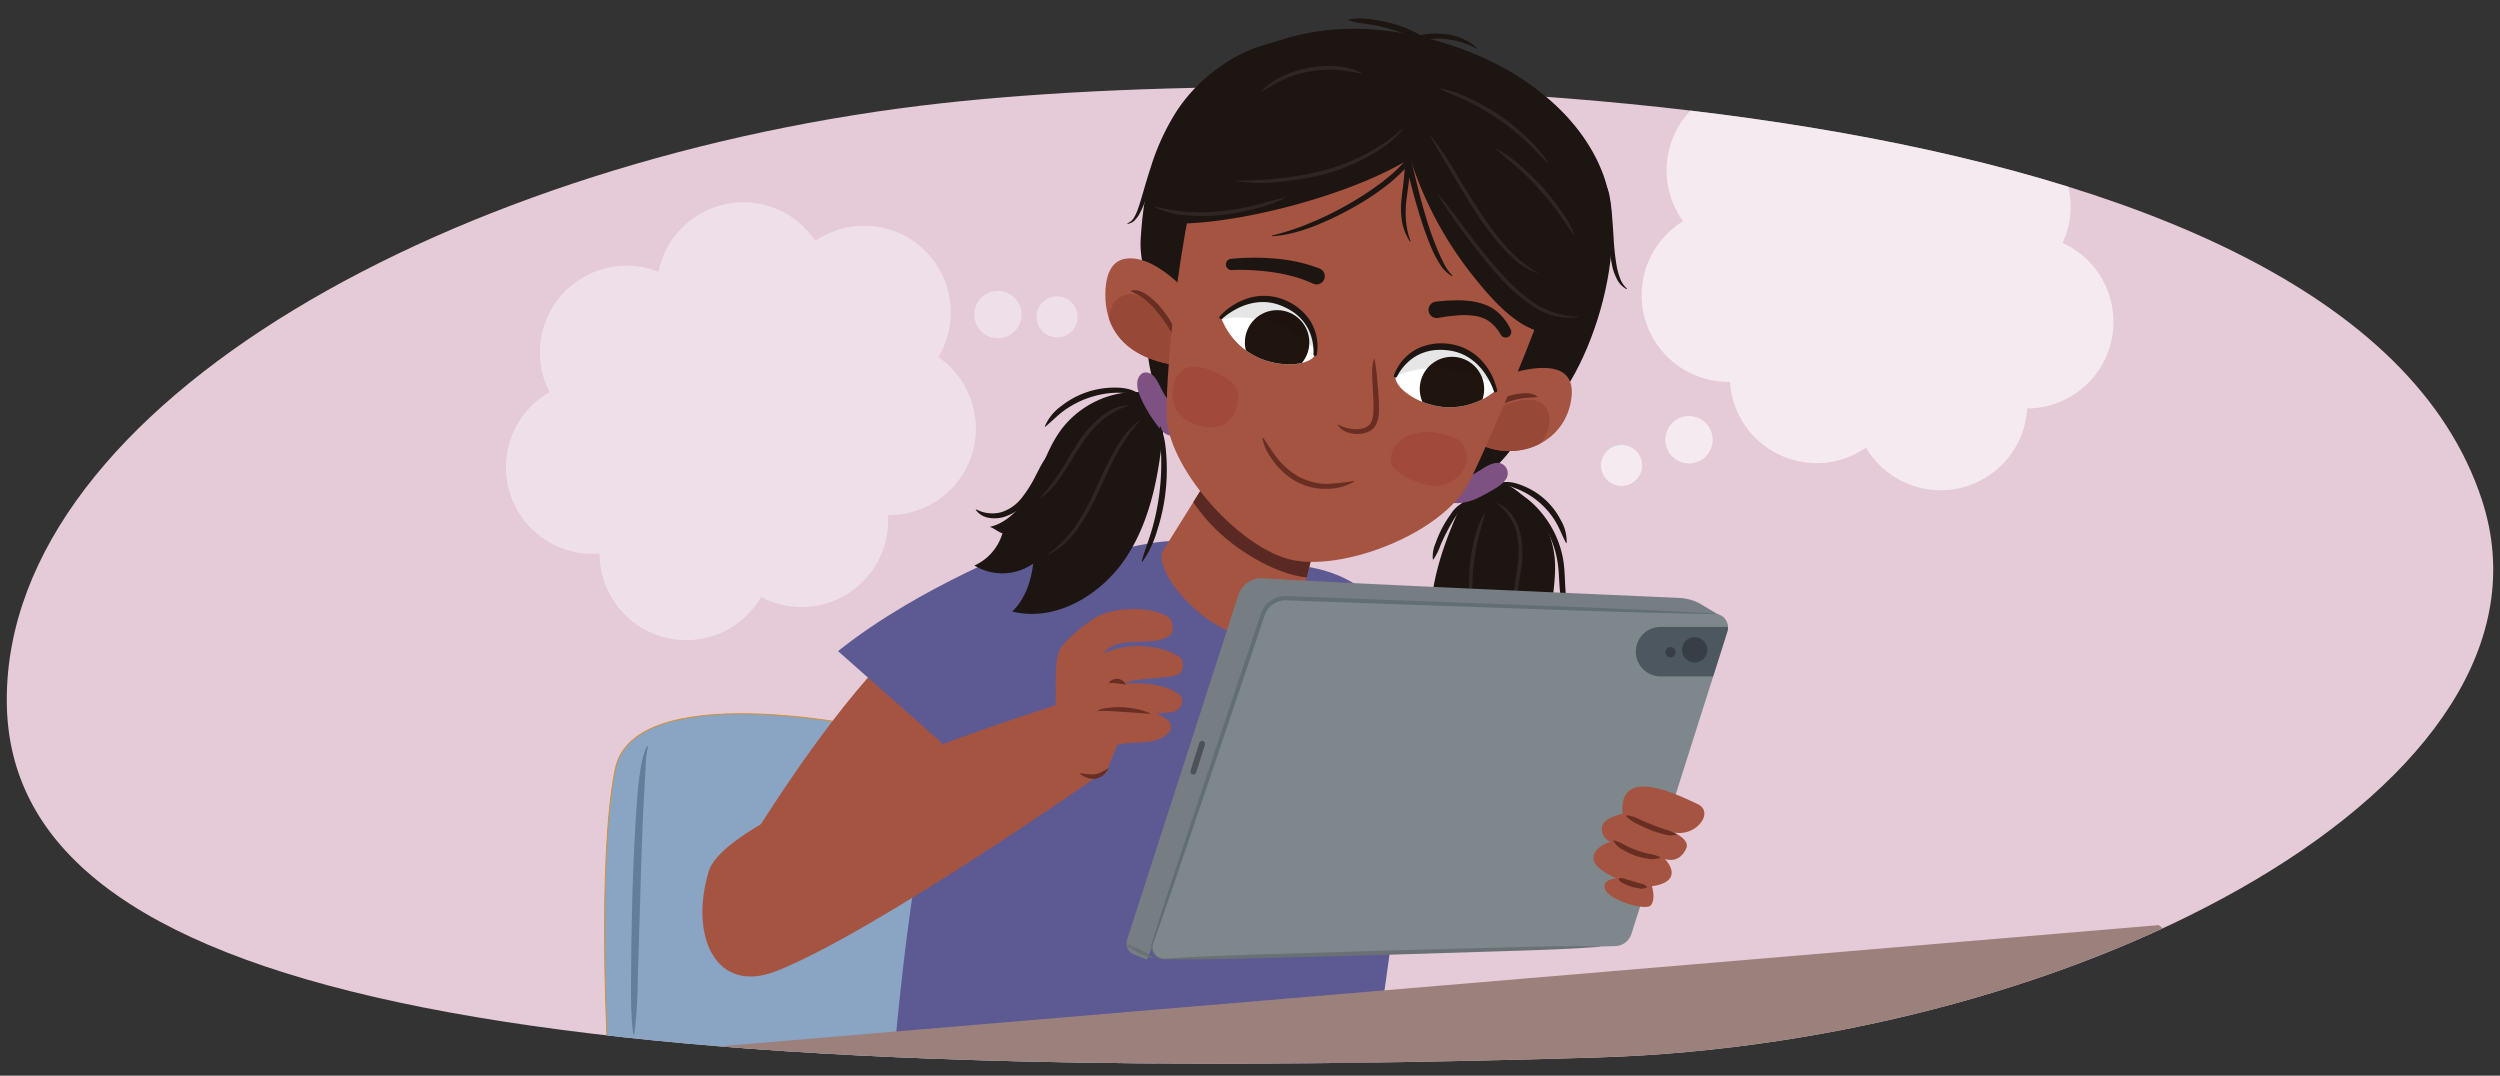 <svg xmlns="http://www.w3.org/2000/svg" xmlns:xlink="http://www.w3.org/1999/xlink" width="760" height="327" viewBox="0 0 760 327"><rect x="0" y="0" width="760" height="327" fill="#333333" stroke="none"/><defs><clipPath id="a"><path d="M754.528,152.059c28.031,85.991-121.451,164.952-268.941,169.412C158.764,331.353,2.058,303.209,2.058,212.765S139.863,47.554,286.528,31.353C407.94,17.941,712.881,24.294,754.528,152.059Z" fill="none"/></clipPath><clipPath id="b"><path d="M405.519,140.54s-5.133,23.035-10.669,44.47c-12.48,23.527-44.1-6.9-41.609-17.095,6.752-10.842,22.291-35.723,22.291-35.723Z" fill="#a55441"/></clipPath><clipPath id="c"><path d="M450.065,116.709c7.717-3.2,30.969-11.6,27.414,5.762-3.36,16.4-25.263,19.67-34.776,6.58" fill="#a55441"/></clipPath><clipPath id="d"><path d="M368.909,98.521c-4.842-7.009-16.7-21.208-26.6-19.9-5.218.69-6.311,6.439-6.285,11.078.1,18.414,18.158,22.774,32.944,21.655" fill="#a55441"/></clipPath><clipPath id="e"><path d="M399.8,107.715c1.026-3.428-1.146-11.929-9.165-15.384C380.061,87.773,371.2,96.51,371.2,96.51a21.791,21.791,0,0,0,12.412,12.684C391.447,112.158,398.981,110.462,399.8,107.715Z" fill="#fff"/></clipPath><clipPath id="f"><path d="M424.251,114.238c.818-3.484,6.935-9.773,15.61-8.775,11.442,1.317,14.77,13.305,14.77,13.305a21.791,21.791,0,0,1-17.081,4.816C429.283,122.252,423.6,117.029,424.251,114.238Z" fill="#fff"/></clipPath></defs><path d="M754.528,152.059c28.031,85.991-121.451,164.952-268.941,169.412C158.764,331.353,2.058,303.209,2.058,212.765S139.863,47.554,286.528,31.353C407.94,17.941,712.881,24.294,754.528,152.059Z" fill="#e5cad8"/><g clip-path="url(#a)"><path d="M264.647,221.235s-72-15.529-77.647,12.706-2.118,88.941-2.118,88.941L351.471,325l-14.118-89.647Z" fill="#8aa4c4" stroke="#d38e29" stroke-miterlimit="10" stroke-width="0.278"/><path d="M192.5,314.411c-.914-7.327-.648-14.643-.614-21.961.052-7.318.21-14.635.41-21.952.248-7.316.537-14.633,1.012-21.946.235-3.657.472-7.316.879-10.969.213-1.824.48-3.648.826-5.462.206-.907.36-1.812.651-2.708a12.634,12.634,0,0,1,.437-1.337,5.966,5.966,0,0,1,.271-.656l.391-.623.239.171a24.715,24.715,0,0,0-.675,5.323l-.3,5.45c-.207,3.636-.433,7.277-.582,10.925q-.447,10.944-.743,21.905l-.656,21.921c-.244,7.308-.2,14.619-1.256,21.921Z" fill="#627e9b"/><path d="M216.647,274.882s58.588-105.176,87.529-92.47-36.7,73.412-36.7,73.412Z" fill="#a55441"/><path d="M254.765,197.941l36.706,32.471s56.47-24,46.588-47.294-24.706-17.647-24.706-17.647S279.471,178.176,254.765,197.941Z" fill="#5d5993"/><path d="M417.5,323.344c10.561-66.626,11.3-92.489,9.3-118.466-2.881-37.5-41.2-33.092-41.2-33.092s-12.315-10.491-36.244-6.59c-30.7,5.006-51.227,26.964-51.227,26.964-14.7,28.719-22.2,83.486-26.1,126.294Q335.449,323.371,417.5,323.344Z" fill="#5d5993"/><path d="M405.519,140.54s-5.133,23.035-10.669,44.47c-12.48,23.527-44.1-6.9-41.609-17.095,6.752-10.842,22.291-35.723,22.291-35.723Z" fill="#a55441"/><g clip-path="url(#b)"><path d="M413.744,162.537c-6.691-4.65-15.014-6.667-21.73-11.348-8.049-5.611-13.424-14.223-19.78-21.616-6.1-7.1-17.132,5.649-14.388,13.322,4.28,11.952,13.347,21.07,23.824,27.044,7.8,4.45,19.578,9.163,30.135,2.306C415.2,170.042,416.369,164.363,413.744,162.537Z" fill="#5b2924"/></g><polygon points="401.593 153.777 392.145 194.288 354.956 184.234 369.225 144.735 401.593 153.777" fill="none"/><path d="M325.16,213.062s-103.785,31.991-109.709,51.822,2.177,37.606,20.634,30.3c29.947-11.851,98.571-59.9,98.571-59.9Z" fill="#a55441"/><path d="M336.145,235.189c-3.6.5-6.895-1.356-9.5-4.343a24.653,24.653,0,0,1-5.77-15.907c.345-8.933-.781-15.69,2.542-19.215a47.726,47.726,0,0,1,9.5-7.868c5.6-3.453,16.859-3.632,22.239-.317,1.4.865,1.935,4.7.612,5.583-5.788,3.885-14.65-.132-19.611,4.75-.284.279-.557.568-.828.86,7.311-3.522,17.189-2.925,23.209.952,1.718,1.107,1.15,4.964-.538,5.46-4.817,1.416-11.791.777-16.65,2.648a40.616,40.616,0,0,1,5.358-.031c3.5.093,8.782,1.01,11.62,3.263,1.811,1.437,1.107,3.878-.644,4.924-1.5.9-4.245.717-6.145.964A15.75,15.75,0,0,1,355,218.906a2.672,2.672,0,0,1,.437,3.652c-3.985,4.383-10.645,2.469-15.8,3.892l-.137.438Z" fill="#a55441"/><path d="M333.691,216.105a5.652,5.652,0,0,1,2.018-.741,18.2,18.2,0,0,1,2.027-.287,26.829,26.829,0,0,1,4.018-.032,29.268,29.268,0,0,1,3.964.559,17.343,17.343,0,0,1,3.895,1.26l.022.01a.069.069,0,0,1-.035.13c-2.645-.213-5.293-.405-7.941-.561q-1.983-.153-3.97-.262c-.662-.034-1.324-.06-1.986-.074a7.935,7.935,0,0,0-1.941.12l-.012,0a.07.07,0,0,1-.059-.125Z" fill="#672e21"/><path d="M337.142,207.527a2.62,2.62,0,0,1,1.3-.974,3.18,3.18,0,0,1,1.381-.172,3.247,3.247,0,0,1,1.3.449,2.82,2.82,0,0,1,1.09,1.176l.028.053a.057.057,0,0,1-.025.077.052.052,0,0,1-.038,0,18.708,18.708,0,0,0-2.5-.367,12.852,12.852,0,0,0-2.518-.108.056.056,0,0,1-.06-.052.057.057,0,0,1,.01-.037Z" fill="#672e21"/><path d="M328.266,235.076a8.386,8.386,0,0,1,1.351.145c.423.029.813.1,1.183.139a9.49,9.49,0,0,0,1.054.046,4.263,4.263,0,0,0,.946-.049l.455-.061a3,3,0,0,1,.449-.124l.465-.151a4.422,4.422,0,0,1,.481-.195,23.549,23.549,0,0,0,2.161-1.2l.038-.022a.063.063,0,0,1,.087.021.068.068,0,0,1,0,.062,6.414,6.414,0,0,1-1.6,2,4.762,4.762,0,0,1-2.348,1.056,5.735,5.735,0,0,1-2.551-.341c-.405-.14-.78-.354-1.17-.528l-1.081-.684a.063.063,0,0,1-.019-.087.061.061,0,0,1,.052-.029Z" fill="#672e21"/><path d="M640.982,106.605a26.341,26.341,0,0,0-13.959-32.757c.347-.75.666-1.521.947-2.316a26.343,26.343,0,0,0-33.794-33.546,26.344,26.344,0,0,0-48.449-9.264A26.341,26.341,0,0,0,511.67,67.249a26.346,26.346,0,0,0,14.254,48.825,26.342,26.342,0,0,0,41.337,19.995,26.339,26.339,0,0,0,48.988-11.89A26.349,26.349,0,0,0,640.982,106.605Z" fill="#fff" opacity="0.61"/><circle cx="513.454" cy="133.677" r="7.2" fill="#fff" opacity="0.61"/><circle cx="492.956" cy="141.482" r="6.24" fill="#fff" opacity="0.61"/><path d="M283.111,78.3a26.339,26.339,0,0,0-35.239-5.1c-.461-.687-.954-1.36-1.487-2.013a26.343,26.343,0,0,0-46.224,11.432,26.343,26.343,0,0,0-33.1,36.572A26.34,26.34,0,0,0,182.271,168.3a26.345,26.345,0,0,0,49.119,13.2,26.343,26.343,0,0,0,38.57-24.919,26.34,26.34,0,0,0,15.308-48.03A26.351,26.351,0,0,0,283.111,78.3Z" fill="#fff" opacity="0.4"/><circle cx="303.369" cy="95.633" r="7.2" fill="#fff" opacity="0.4"/><circle cx="321.355" cy="96.318" r="6.24" fill="#fff" opacity="0.4"/><path d="M219.471,318.024l436.795-36.789,25.558,20.919L464.2,380.059s-211.428-15.148-222.27-25.247S219.471,318.024,219.471,318.024Z" fill="#9b807c"/></g><path d="M445,151.781c-5.912,12.62-10.97,26.218-10,40.12s9.431,28.107,22.846,31.886l1.664-15.817a17.361,17.361,0,0,0,15.806,9.568,15.314,15.314,0,0,1-2.695-12.83c1.032.417,3.467-.074,4.5.342-4.653-4.108-5.856-10.907-5.6-17.109s1.679-12.383,1.084-18.562a29.237,29.237,0,0,0-17.931-23.845" fill="#1d1512"/><path d="M455.047,152.963a9.392,9.392,0,0,1,2.425,1.291,11.425,11.425,0,0,1,1.968,1.957,15.729,15.729,0,0,1,2.474,4.934,26.591,26.591,0,0,1,.615,10.882c-.446,3.593-1.215,7.094-1.531,10.622a35.2,35.2,0,0,0-.092,5.283c.058.876.14,1.751.263,2.625.149.869.32,1.738.537,2.612a.073.073,0,0,1-.052.09.076.076,0,0,1-.084-.036,14.84,14.84,0,0,1-1.586-5.208,28.885,28.885,0,0,1-.034-5.453c.274-3.62,1-7.149,1.383-10.675a25.679,25.679,0,0,0-.433-10.437,15.117,15.117,0,0,0-5.918-8.355.074.074,0,0,1-.021-.1A.075.075,0,0,1,455.047,152.963Z" fill="#2f2524"/><path d="M451.383,156.087c-.432,2.371-1.245,4.559-1.8,6.846a64.4,64.4,0,0,0-1.33,6.905,56.829,56.829,0,0,0-.607,7.007c-.058,2.351.084,4.681-.106,7.078a.076.076,0,0,1-.081.069.075.075,0,0,1-.065-.053,23.511,23.511,0,0,1-.8-7.109,58.1,58.1,0,0,1,.466-7.157,52.106,52.106,0,0,1,1.477-7.019,23.2,23.2,0,0,1,2.711-6.623.075.075,0,0,1,.1-.02A.074.074,0,0,1,451.383,156.087Z" fill="#2f2524"/><path d="M456.76,146.626c2.485-.4,4.889.446,7.109,1.43a21.926,21.926,0,0,1,10.536,9.927,13.013,13.013,0,0,1,1.863,7.006.114.114,0,0,1-.123.1.116.116,0,0,1-.092-.062c-1.137-2.154-1.885-4.28-3.054-6.268a24.193,24.193,0,0,0-9.832-9.244c-2.05-1.065-4.23-1.62-6.437-2.676a.115.115,0,0,1,.03-.218Z" fill="#1d1512"/><path d="M444.611,153.136a16.591,16.591,0,0,1-2.321,4.221c-.825,1.344-1.622,2.7-2.335,4.1-.745,1.386-1.409,2.814-2.04,4.259a17.887,17.887,0,0,1-2.13,4.319.118.118,0,0,1-.167.022.122.122,0,0,1-.046-.078,10.144,10.144,0,0,1,.843-4.844,35.238,35.238,0,0,1,1.937-4.515,34.74,34.74,0,0,1,2.592-4.174,9.727,9.727,0,0,1,3.5-3.456.121.121,0,0,1,.161.058A.123.123,0,0,1,444.611,153.136Z" fill="#1d1512"/><path d="M458.862,148.664c4.462,1.521,8.082,4.887,10.861,8.649a30.282,30.282,0,0,1,5.5,12.925c.768,4.693.289,9.328,1.331,13.633a13.61,13.61,0,0,0,2.934,5.741,9.112,9.112,0,0,0,5.529,3.257.111.111,0,0,1,0,.22,6.773,6.773,0,0,1-3.539-.477,9.4,9.4,0,0,1-3-2.052A14.106,14.106,0,0,1,475,184.268c-1.243-4.653-.78-9.367-1.557-13.736a29.943,29.943,0,0,0-5.04-12.272,42.733,42.733,0,0,0-9.644-9.4.111.111,0,0,1-.023-.156A.113.113,0,0,1,458.862,148.664Z" fill="#1d1512"/><path d="M353.707,129.589c-1.243,13.866-3.678,28.164-11.3,39.774s-21.626,19.821-34.668,16.541c2.98-2.927,5.51-7.5,6.352-14.566a16.384,16.384,0,0,1-17.872.583,15.5,15.5,0,0,0,8.528-9.836c-1.065-.143-2.856-1.761-3.921-1.9,5.893-1.3,10.224-6.617,13.045-12.135s4.659-11.588,8.18-16.669c5.935-8.562,16.63-13.364,26.632-11.956" fill="#1d1512"/><path d="M463.585,129.486c14.475-3.326,33.619-49.3,23.877-76.186-6.938-19.15-27.4-35.5-55.147-42.039s-49.871.314-65.651,13.357c-15.171,12.539-18.925,31.794-19.908,48.214-.481,8.025,3.75,16.135,2.256,24.03,0,0-7.618,43.391,46.585,56.032S463.585,129.486,463.585,129.486Z" fill="#1d1512"/><path d="M457.922,142.268c-1.792-2.829-5.02-1.2-7.162.172-1.381.884-2.785,1.734-4.234,2.5-1.375.729-2.834,1.42-4.133,2.275a19.081,19.081,0,0,0-2.294,1.595c-.662.591-1.66,1.752-.952,2.7,1.112,1.491,3.087,1.517,4.8,1.395a15.8,15.8,0,0,0,5.477-1.6c1.343-.637,2.648-1.35,3.931-2.1,1.686-.986,3.522-2.005,4.56-3.723A3.178,3.178,0,0,0,457.922,142.268Z" fill="#7d5181"/><path d="M359.3,129.02a6.02,6.02,0,0,0-1.147-2.943c-1.424-2.047-2.882-4.057-4.185-6.186-.7-1.144-1.228-2.361-1.874-3.53a9.3,9.3,0,0,0-1.483-2.126c-.993-.966-2.707-1.5-3.817-.379-1.349,1.361-1.248,3.425-.729,5.143a26.429,26.429,0,0,0,1.706,3.989,42.566,42.566,0,0,0,3.94,6.2c1.241,1.694,3.007,3.809,5.4,3.077A3.231,3.231,0,0,0,359.3,129.02Z" fill="#7d5181"/><path d="M450.065,116.709c7.717-3.2,30.969-11.6,27.414,5.762-3.36,16.4-25.263,19.67-34.776,6.58" fill="#a55441"/><g clip-path="url(#c)"><path d="M470.345,124.671c-2.331-5.176-10-2.726-14.014-1.191a26.107,26.107,0,0,0-12.166,10.046,2.225,2.225,0,0,0,1.13,3.2,4.272,4.272,0,0,0,1.63,1.8c4.846,3.005,11.816,2.611,16.864-.044C468.32,136.1,472.75,130.011,470.345,124.671Z" fill="#974836"/></g><path d="M368.909,98.521c-4.842-7.009-16.7-21.208-26.6-19.9-5.218.69-6.311,6.439-6.285,11.078.1,18.414,18.158,22.774,32.944,21.655" fill="#a55441"/><g clip-path="url(#d)"><path d="M356.815,99.779C354.012,95.468,350.69,92,346,89.9a6.119,6.119,0,0,0-8.1,3.62c-1.588,4.14-.561,8.083,1.578,11.707,2.756,4.669,8,11.042,13.531,12.2a5.932,5.932,0,0,0,6.359-2.557C362.633,110.616,359.247,103.517,356.815,99.779Z" fill="#974836"/></g><path d="M449,126.485a9.21,9.21,0,0,1,3.725-3.447,25.684,25.684,0,0,1,4.575-2.24,20.949,20.949,0,0,1,4.993-1.165,11.66,11.66,0,0,1,2.6-.027,5.274,5.274,0,0,1,2.449.914.109.109,0,0,1-.05.2h-.007c-1.718.191-3.208.155-4.8.406a24.852,24.852,0,0,0-4.6,1.262,33.578,33.578,0,0,0-4.4,1.965,28.377,28.377,0,0,1-4.35,2.288.111.111,0,0,1-.142-.068A.116.116,0,0,1,449,126.485Z" fill="#672e21"/><path d="M343.872,88.333a4.724,4.724,0,0,1,1.431-.117,5.794,5.794,0,0,1,1.388.344,11.628,11.628,0,0,1,2.431,1.4,21.976,21.976,0,0,1,3.965,3.791,34.1,34.1,0,0,1,3.079,4.468,10.8,10.8,0,0,1,1.869,5.092.109.109,0,0,1-.106.111.113.113,0,0,1-.084-.037l0,0a37.665,37.665,0,0,1-2.954-4.371,47.4,47.4,0,0,0-3.1-4.178,25.882,25.882,0,0,0-3.587-3.667,14.848,14.848,0,0,0-2.073-1.405c-.348-.243-.725-.374-1.09-.611-.368-.215-.762-.344-1.177-.611l-.022-.014a.105.105,0,0,1-.031-.146A.109.109,0,0,1,343.872,88.333Z" fill="#672e21"/><path d="M370.408,30.7c-11.959,33.133-15.861,80.959-15.788,95.19.081,15.823,21.314,39.864,37.116,44.08s47.327-7.8,55.14-23.856c6-12.316,26.451-58.3,35.077-93.216" fill="#a55441"/><path d="M417.856,109.162a62.561,62.561,0,0,1,.94,7.911,62.35,62.35,0,0,1,.4,8.066,9.441,9.441,0,0,1-1.022,4.234,4.624,4.624,0,0,1-.746.937,5.788,5.788,0,0,1-.947.689,6.575,6.575,0,0,1-2.105.776,9.408,9.408,0,0,1-4.26-.191,5.807,5.807,0,0,1-3.425-2.367.1.1,0,0,1,.145-.143l.007,0a9.851,9.851,0,0,0,3.568,1.242,9.281,9.281,0,0,0,3.654-.016,4.124,4.124,0,0,0,2.718-1.785,8.1,8.1,0,0,0,.725-3.467c.13-2.561-.106-5.216-.224-7.87s-.41-5.366.367-8.028a.106.106,0,0,1,.132-.073A.112.112,0,0,1,417.856,109.162Z" fill="#672e21"/><path d="M436.512,91.7a58.154,58.154,0,0,1,6.188-.4,27.3,27.3,0,0,1,6.4.6c.539.113,1.082.3,1.618.446.536.18,1.069.406,1.6.621a13.246,13.246,0,0,1,2.936,1.874,16.939,16.939,0,0,1,3.973,5.25,1.706,1.706,0,0,1-2.946,1.719l-.022-.035a13.356,13.356,0,0,0-3.38-3.957,10.087,10.087,0,0,0-4.593-1.793,23.118,23.118,0,0,0-5.414-.129,53.647,53.647,0,0,0-5.611.745l-.066.011a2.5,2.5,0,1,1-.84-4.933C436.4,91.718,436.459,91.71,436.512,91.7Z" fill="#1d1512"/><path d="M399.139,86.215a39.021,39.021,0,0,0-5.771-2.118,53.693,53.693,0,0,0-6.166-1.3c-2.095-.31-4.215-.527-6.347-.646s-4.3-.148-6.362-.057l-.059,0a1.706,1.706,0,0,1-.254-3.4c2.307-.244,4.507-.336,6.767-.353s4.5.081,6.754.277a48.18,48.18,0,0,1,13.448,3.013,2.5,2.5,0,0,1-1.838,4.654c-.037-.015-.073-.03-.109-.047Z" fill="#1d1512"/><path d="M399.8,107.715c1.026-3.428-1.146-11.929-9.165-15.384C380.061,87.773,371.2,96.51,371.2,96.51a21.791,21.791,0,0,0,12.412,12.684C391.447,112.158,398.981,110.462,399.8,107.715Z" fill="#fff"/><g clip-path="url(#e)"><circle cx="388.241" cy="104.08" r="9.795" fill="#20140e"/><path d="M407.688,108.553c-.783-1.712-2.445-3.04-3.9-4.28a2.775,2.775,0,0,0,.922-4.086c-3.131-3.782-8.1-5.672-12.564-7.386a37.955,37.955,0,0,0-15.624-2.618,61.728,61.728,0,0,0-14.513,2.361c-4.312,1.3-8.475,3.229-10.828,7.228-.82,1.393.7,3.644,2.3,2.583a41.284,41.284,0,0,1,13.157-5.62c-.046.09-.1.17-.144.262a.732.732,0,0,0,.173.919c-.221.546.4,1.272,1.013.931a20.747,20.747,0,0,1,6.6-2.264,44.519,44.519,0,0,1,9.893.679c.931.158,1.849.37,2.77.575a35.794,35.794,0,0,1,9.331,5.365,53.131,53.131,0,0,1,4.395,3.816c1.355,1.3,2.62,3.091,4.311,3.952A1.894,1.894,0,0,0,407.688,108.553Z" opacity="0.1"/></g><path d="M399.289,107.63a15.088,15.088,0,0,0-.514-4.764,13.631,13.631,0,0,0-1.947-4.315,14.515,14.515,0,0,0-3.261-3.39,19.186,19.186,0,0,0-4.183-2.276,15.159,15.159,0,0,0-4.606-1.042,16.429,16.429,0,0,0-4.717.462,18.562,18.562,0,0,0-4.48,1.784,21.144,21.144,0,0,0-4,2.778l-.033.029a.52.52,0,0,1-.727-.742,19.67,19.67,0,0,1,8.773-5.54,16.2,16.2,0,0,1,10.5.42,16.776,16.776,0,0,1,8.243,6.537,14.812,14.812,0,0,1,1.974,10.229.519.519,0,0,1-1.03-.117Z" fill="#1d1512"/><path d="M424.251,114.238c.818-3.484,6.935-9.773,15.61-8.775,11.442,1.317,14.77,13.305,14.77,13.305a21.791,21.791,0,0,1-17.081,4.816C429.283,122.252,423.6,117.029,424.251,114.238Z" fill="#fff"/><g clip-path="url(#f)"><circle cx="441.396" cy="118.261" r="9.795" fill="#20140e"/><path d="M455.824,113.008c-9.215-7.972-23.171-9.157-33.791-3.322a2.209,2.209,0,0,0,.079,3.863.987.987,0,0,0,1.392,1.175c9.263-4.384,20.924-3.5,29.784,1.553C455.276,117.41,457.664,114.6,455.824,113.008Z" opacity="0.1"/></g><path d="M423.763,114.056a14.817,14.817,0,0,1,6.808-7.887,16.781,16.781,0,0,1,10.4-1.562,16.2,16.2,0,0,1,9.315,4.868,19.667,19.667,0,0,1,4.848,9.174.52.52,0,0,1-1,.283l-.015-.044a21.143,21.143,0,0,0-2.083-4.4,18.585,18.585,0,0,0-3-3.779,16.432,16.432,0,0,0-3.86-2.75,15.184,15.184,0,0,0-4.513-1.391,19.219,19.219,0,0,0-4.761-.11,14.542,14.542,0,0,0-4.516,1.315,13.634,13.634,0,0,0-3.838,2.772,15.071,15.071,0,0,0-2.818,3.875l-.024.047a.519.519,0,0,1-.952-.411Z" fill="#1d1512"/><path d="M357.39,67.974c20.973.085,54.953-9.46,71.3-19.819A112.58,112.58,0,0,0,447.9,84c8.459,10.6,16.59,18.432,26.265,17.243,20.227-21.277,27.751-70.528-50.429-86.108S357.39,67.974,357.39,67.974Z" fill="#1d1512"/><path d="M441.4,83.942a10.425,10.425,0,0,1-3.662-3.653,30.383,30.383,0,0,1-2.425-4.54,100.546,100.546,0,0,1-3.5-9.588c-1.02-3.238-1.935-6.5-2.788-9.782-.436-1.637-.808-3.29-1.183-4.941L427.3,48.96l-.269-1.235-.067-.3-.031-.131s-.006-.02,0,0l.007.021c.042.069-.089-.141.121.217.3.112.188.676,1.331.018.379-1,.106-.315.191-.54-.006-.1,0-.022,0-.022l.092.6.008.058,0,.039a41.988,41.988,0,0,1-.28,6.615c-.244,2.178-.6,4.318-.831,6.441a31.826,31.826,0,0,0-.159,6.324,25.3,25.3,0,0,0,1.378,6.22.111.111,0,0,1-.2.1,16.928,16.928,0,0,1-2.4-6.154,24.24,24.24,0,0,1-.134-6.64c.211-2.186.537-4.327.746-6.457a40.293,40.293,0,0,0,.188-6.358l.01.1-.108-.652a1.379,1.379,0,0,1-.017-.179c.085-.232-.19.444.191-.56,1.145-.669,1.032-.1,1.34.021.213.363.083.161.127.236l.014.039.023.078.045.177.076.316.287,1.235.58,2.459,1.2,4.9c.8,3.267,1.663,6.518,2.626,9.735a99.31,99.31,0,0,0,3.305,9.483c.632,1.543,1.3,3.064,2.046,4.541a14.541,14.541,0,0,0,2.78,4.057l0,0a.111.111,0,0,1-.126.18Z" fill="#1d1512"/><path d="M429.775,47.664a20.4,20.4,0,0,1-1.868,2.667c-.348.408-.672.844-1.041,1.227L425.748,52.7a46.454,46.454,0,0,1-4.8,4.136,83.708,83.708,0,0,1-10.589,6.807,95,95,0,0,1-11.391,5.318l-2.976,1.029c-1,.316-2.021.581-3.035.847s-2.058.432-3.085.639c-1.039.151-2.09.246-3.129.334a.107.107,0,0,1-.033-.21h.006a75.681,75.681,0,0,0,11.759-3.886,96.969,96.969,0,0,0,11.117-5.445,95.862,95.862,0,0,0,10.35-6.751c3.215-2.51,6.44-5.213,8.521-8.575l.05-.08a.749.749,0,0,1,1.274.789Z" fill="#1d1512"/><path d="M442.983,133.472c-3.811-1.834-9.159-3.027-13.9-1.337a3.786,3.786,0,0,0-2.315,1.042l-.235.21a12.8,12.8,0,0,0-1.551,1.147c-2.4,2.106-2.875,6.581-.839,8.158a21.648,21.648,0,0,0,9.555,4.7c3.638.761,7.164.338,10.421-3.5C447.344,140.087,445.975,134.912,442.983,133.472Z" fill="#a14a39"/><path d="M375.888,118.445c-1.084-2.774-3.756-4-5.879-5.051-3.888-1.929-11.644-4.64-13.381,4.453-1.389,7.276,4.4,10.8,8.576,11.7,2.118.455,4.889.7,7.14-.642C375.393,127.081,377.263,121.966,375.888,118.445Z" fill="#a14a39"/><path d="M383.981,133.042c1.674,2.375,3.028,4.808,4.867,6.927a21.507,21.507,0,0,0,6.42,5.156,18.208,18.208,0,0,0,7.923,1.976,64.045,64.045,0,0,0,8.4-.893.105.105,0,0,1,.069.194,16.555,16.555,0,0,1-8.472,2.2,19.067,19.067,0,0,1-4.454-.454,19.616,19.616,0,0,1-4.232-1.52,21.448,21.448,0,0,1-6.818-5.691c-1.815-2.309-3.471-4.855-3.894-7.829a.106.106,0,0,1,.089-.119.107.107,0,0,1,.1.044Z" fill="#672e21"/><path d="M409.932,5.99a16.017,16.017,0,0,1,5.731-.238,49.153,49.153,0,0,1,5.67.919,39.83,39.83,0,0,1,5.519,1.66,30.827,30.827,0,0,1,5.212,2.547l-.619-.094a22.594,22.594,0,0,1,9.305-.2,16.725,16.725,0,0,1,8.256,4.01.111.111,0,0,1-.13.178A24.99,24.99,0,0,0,440.509,12a22.014,22.014,0,0,0-8.672.384l-.309.079-.311-.173a35.976,35.976,0,0,0-5-2.286,51.269,51.269,0,0,0-5.293-1.636,54.648,54.648,0,0,0-5.454-1.094,36.082,36.082,0,0,1-5.544-1.064.114.114,0,0,1,0-.22Z" fill="#1d1512"/><path d="M432.03,15.971a41.153,41.153,0,0,1,13.312,2.286A73.126,73.126,0,0,1,457.7,23.686a80.506,80.506,0,0,1,11.245,7.445,77.729,77.729,0,0,1,9.788,9.25.047.047,0,0,1-.069.064A112.255,112.255,0,0,0,468.581,31.6a81.619,81.619,0,0,0-11.2-7.332,72.366,72.366,0,0,0-12.26-5.322,42.175,42.175,0,0,0-13.072-2.31h-.014a.331.331,0,0,1-.005-.662Z" fill="#1d1512"/><path d="M488.06,55.9a13.424,13.424,0,0,1,1.322,4.166c.258,1.384.428,2.766.552,4.144.258,2.756.443,5.5.609,8.229a73.23,73.23,0,0,0,.867,8.1,21.9,21.9,0,0,0,1.014,3.851,7.9,7.9,0,0,0,2.13,3.3.107.107,0,0,1,.013.151.108.108,0,0,1-.128.028,6.778,6.778,0,0,1-2.915-3.068,16.082,16.082,0,0,1-1.429-4,70.259,70.259,0,0,1-1.122-8.244l-.69-8.193c-.135-1.356-.287-2.7-.5-4.025a13.567,13.567,0,0,0-1.026-3.693l-.017-.033a.75.75,0,0,1,1.315-.72Z" fill="#1d1512"/><path d="M437.286,59.207c3.261,3.687,6.1,7.676,9.047,11.583s5.983,7.738,9.223,11.375a56.235,56.235,0,0,0,10.676,9.814,24.472,24.472,0,0,0,13.582,4.267.075.075,0,0,1,.075.073.078.078,0,0,1-.062.074,19.911,19.911,0,0,1-14.169-3.533,57.256,57.256,0,0,1-11-9.9c-3.25-3.7-6.239-7.606-9.17-11.539a142.068,142.068,0,0,1-8.318-12.131.074.074,0,0,1,.026-.1A.073.073,0,0,1,437.286,59.207Z" fill="#2f2524"/><path d="M434.726,41.071a75.64,75.64,0,0,1,7.611,11.141c2.329,3.839,4.65,7.677,7.113,11.412a93.468,93.468,0,0,0,7.916,10.783,45.143,45.143,0,0,0,4.72,4.681,29.121,29.121,0,0,0,5.466,3.778.074.074,0,0,1,.033.1A.075.075,0,0,1,467.5,83a18.67,18.67,0,0,1-6-3.2,38.286,38.286,0,0,1-4.923-4.7,94.527,94.527,0,0,1-8.137-10.823c-2.45-3.783-4.726-7.663-7.013-11.526l-3.444-5.778-3.378-5.821a.074.074,0,0,1,.026-.1A.075.075,0,0,1,434.726,41.071Z" fill="#2f2524"/><path d="M426.4,39.242c-2.723,3.745-6.717,6.307-10.714,8.474a62.46,62.46,0,0,1-12.714,5.189,99.091,99.091,0,0,1-13.508,2.321,47.5,47.5,0,0,1-13.669-.154.073.073,0,0,1-.059-.086.075.075,0,0,1,.072-.06c2.279-.026,4.534-.1,6.789-.218s4.508-.269,6.753-.535a103.322,103.322,0,0,0,13.315-2.426,61.338,61.338,0,0,0,12.526-4.959,57.461,57.461,0,0,0,5.783-3.475,42.6,42.6,0,0,0,5.314-4.167.073.073,0,0,1,.1,0A.076.076,0,0,1,426.4,39.242Z" fill="#2f2524"/><path d="M350.874,62.777a74.587,74.587,0,0,0,9.952,1.631,55.544,55.544,0,0,0,10.061-.207,75.373,75.373,0,0,0,9.961-1.646c3.281-.8,6.492-1.8,9.835-2.525a.074.074,0,0,1,.089.055.077.077,0,0,1-.039.083,46.075,46.075,0,0,1-9.636,3.409,76.624,76.624,0,0,1-10.09,1.822,55.745,55.745,0,0,1-10.27.064,25.676,25.676,0,0,1-9.915-2.548.074.074,0,0,1-.03-.1A.077.077,0,0,1,350.874,62.777Z" fill="#2f2524"/><path d="M437.58,26.832a35.758,35.758,0,0,1,9.693,3.322,62.154,62.154,0,0,1,16.87,11.615,36.934,36.934,0,0,1,6.567,7.864.075.075,0,0,1-.026.1.076.076,0,0,1-.09-.011c-2.429-2.406-4.7-4.886-7.171-7.189a74.191,74.191,0,0,0-16.612-11.428c-3.025-1.509-6.178-2.672-9.273-4.134a.074.074,0,0,1-.036-.1A.076.076,0,0,1,437.58,26.832Z" fill="#2f2524"/><path d="M454.994,45.268a33.742,33.742,0,0,1,7.289,5.158,79.148,79.148,0,0,1,6.42,6.231,80.623,80.623,0,0,1,5.573,7,35.181,35.181,0,0,1,4.424,7.756.076.076,0,0,1-.043.1.074.074,0,0,1-.085-.024c-1.831-2.362-3.413-4.832-5.149-7.213a79.477,79.477,0,0,0-5.612-6.806,80.855,80.855,0,0,0-6.228-6.247c-2.186-1.979-4.535-3.733-6.673-5.83a.075.075,0,0,1,.084-.121Z" fill="#2f2524"/><path d="M414.03,22.348c-2.691-.4-5.261-.982-7.922-1.114a34.044,34.044,0,0,0-7.912.5,32.365,32.365,0,0,0-7.6,2.277,77.7,77.7,0,0,0-7.028,3.823.075.075,0,0,1-.094-.114,19.573,19.573,0,0,1,6.689-4.667,33.462,33.462,0,0,1,7.816-2.5,31.881,31.881,0,0,1,8.2-.4,19.413,19.413,0,0,1,7.895,2.055.076.076,0,0,1,.029.1A.073.073,0,0,1,414.03,22.348Z" fill="#2f2524"/><path d="M346.531,127.921a55.582,55.582,0,0,0-7.112,10.142c-1.984,3.638-3.614,7.472-5.351,11.277a70.353,70.353,0,0,1-6.163,11,31.581,31.581,0,0,1-4.136,4.812,19.275,19.275,0,0,1-5.258,3.512.074.074,0,0,1-.073-.127,36.371,36.371,0,0,0,8.607-8.8,69.244,69.244,0,0,0,5.93-10.9c1.763-3.772,3.459-7.61,5.518-11.284a43.684,43.684,0,0,1,3.435-5.309,22.316,22.316,0,0,1,4.5-4.429.074.074,0,0,1,.1.108Z" fill="#2f2524"/><path d="M342.987,123.381a23.071,23.071,0,0,0-8.411,4.783,36.83,36.83,0,0,0-6.2,7.55c-1.815,2.745-3.464,5.629-5.321,8.408a39.806,39.806,0,0,1-3.005,4.027,18.573,18.573,0,0,1-3.772,3.325.074.074,0,0,1-.095-.112,62.666,62.666,0,0,0,5.993-7.818c1.788-2.765,3.39-5.67,5.191-8.486a37.445,37.445,0,0,1,6.5-7.688,20.138,20.138,0,0,1,4.194-2.87,11.739,11.739,0,0,1,4.893-1.264.074.074,0,0,1,.024.145Z" fill="#2f2524"/><path d="M345.512,119.506c-2.684.065-5.161-.26-7.713-.028a28.952,28.952,0,0,0-14.116,5.181c-2.081,1.488-3.808,3.3-5.854,5.024a.114.114,0,0,1-.18-.127,14.734,14.734,0,0,1,5.07-6.184,26.036,26.036,0,0,1,14.98-5.514c2.675-.094,5.483.046,7.869,1.435a.114.114,0,0,1-.056.213Z" fill="#1d1512"/><path d="M352.808,129.69c1.4,3.319,1.671,6.907,1.843,10.439a59.813,59.813,0,0,1-2.83,21.008,31.244,31.244,0,0,1-4.525,9.585.113.113,0,0,1-.2-.1c.929-3.431,2.235-6.614,3.184-9.953a73.359,73.359,0,0,0,2.746-20.5c-.016-3.474-.5-6.879-.436-10.441a.112.112,0,0,1,.216-.042Z" fill="#1d1512"/><path d="M319.877,137.4c-.981,2.675-2.232,5.056-3.417,7.612a34.647,34.647,0,0,1-4.355,7.357,13.789,13.789,0,0,1-7.265,4.885,10.234,10.234,0,0,1-4.467.125,6.163,6.163,0,0,1-3.711-2.332.114.114,0,0,1,.028-.158.121.121,0,0,1,.118-.007,13.022,13.022,0,0,0,1.886.759,11.348,11.348,0,0,0,1.908.368,10.188,10.188,0,0,0,3.832-.311,12.773,12.773,0,0,0,6.275-4.478,38.721,38.721,0,0,0,4.3-6.931c1.3-2.434,2.448-5.121,4.69-7.016a.114.114,0,0,1,.18.127Z" fill="#1d1512"/><path d="M389.539,12.639c-5.9,2.437-11.738,4.823-16.925,8.4a49.006,49.006,0,0,0-13.114,13.3A69.15,69.15,0,0,0,351.344,51.3c-1.036,2.993-1.9,6.048-2.951,9.08a31.177,31.177,0,0,1-1.9,4.469,9.113,9.113,0,0,1-1.449,2.024,3.556,3.556,0,0,1-2.2,1.167.11.11,0,0,1-.119-.1.115.115,0,0,1,.078-.115,3.452,3.452,0,0,0,1.735-1.377,10.611,10.611,0,0,0,1.056-2.03c.581-1.435,1.031-2.947,1.477-4.463.89-3.037,1.777-6.11,2.777-9.156A70.785,70.785,0,0,1,358,33.322a50.374,50.374,0,0,1,13.72-13.6,45.472,45.472,0,0,1,17.756-7.3.111.111,0,0,1,.059.212Z" fill="#1d1512"/><path d="M342.629,285.693l33.847-104.825a7.339,7.339,0,0,1,7.466-5.08c22.235,1.455,109.6,5.214,126.532,5.977a14.936,14.936,0,0,1,5.954,1.537l7.8,4.638-23.906,10.683-110.8-5.255-40.853,98.349-3.92-1.534A3.625,3.625,0,0,1,342.629,285.693Z" fill="#767e84"/><path d="M391.037,181.852l130.3,4.743a4.145,4.145,0,0,1,3.793,5.4l-29.182,91.931a5.281,5.281,0,0,1-4.861,3.68L354.02,291.545a3.715,3.715,0,0,1-3.641-4.9l33.509-99.861A7.249,7.249,0,0,1,391.037,181.852Z" fill="#7e878c"/><path d="M504.726,190.581a7.519,7.519,0,0,0,0,15.037H520.8l4.325-13.626a4.076,4.076,0,0,0,.17-1.333,7.21,7.21,0,0,0-.768-.078Z" fill="#313b44" opacity="0.63"/><path d="M354.023,291.624a3.849,3.849,0,0,1-3.441-1.793,3.794,3.794,0,0,1-.6-1.954,5.733,5.733,0,0,1,.391-1.992l2.4-7.509c1.593-5.008,3.241-10,4.886-14.986l9.959-29.909,9.99-29.9,5-14.95.624-1.868a8.8,8.8,0,0,1,.893-1.925,8,8,0,0,1,3.159-2.824,8.134,8.134,0,0,1,4.135-.8l3.937.142,63,2.376c21,.79,42,1.555,62.987,2.783a.08.08,0,0,1-.006.159c-21.019-.3-42.021-1.066-63.023-1.805L395.3,182.659l-3.938-.145a6.821,6.821,0,0,0-3.516.658,6.7,6.7,0,0,0-2.651,2.357,7.427,7.427,0,0,0-.763,1.64l-.629,1.867-5.034,14.936L368.7,233.845l-10.1,29.863c-1.7,4.972-3.393,9.945-5.143,14.9l-2.619,7.434a5.286,5.286,0,0,0-.449,1.831,3.433,3.433,0,0,0,.466,1.789,3.608,3.608,0,0,0,3.158,1.8.08.08,0,0,1,.081.078A.082.082,0,0,1,354.023,291.624Z" fill="#616e72"/><path d="M486.217,287.839c-11,.818-22.02,1.088-33.035,1.439L420.136,290.3l-33.051.864c-11.017.29-22.033.605-33.063.457a.08.08,0,0,1,0-.159c11-.779,22.019-1.095,33.034-1.435L420.1,289l33.05-.868c11.017-.279,22.032-.64,33.063-.453a.08.08,0,0,1,0,.159Z" fill="#6a7175"/><path d="M342.037,286.956a20.735,20.735,0,0,1,4.689,1.789,20.52,20.52,0,0,1,4.2,2.752,20.5,20.5,0,0,1-4.69-1.789A20.778,20.778,0,0,1,342.037,286.956Z" fill="#6a7175"/><line x1="362.774" y1="234.582" x2="365.438" y2="226.125" fill="none" opacity="0.5" stroke-linecap="round" stroke-linejoin="round" stroke-width="1.78" stroke="#22272c"/><circle cx="515.179" cy="197.549" r="3.851" fill="#22272c" opacity="0.5"/><circle cx="507.844" cy="198.283" r="1.559" fill="#22272c" opacity="0.5"/><path d="M516.058,244.422c-5.5-2.576-15.569-7.364-20.34-4.349-3.33,2.1-2.425,7.349-2.425,7.349s-6.279,1.087-6.307,4.36a4.125,4.125,0,0,0,2.668,4.11s-4.58,1.113-5.208,4.562,7.009,6.6,7.009,6.6-4.772.174-3.458,3.382,12.416,6.639,13.906,4.717.285-5.762.285-5.762,4.63-.383,5.745-2.885-1.835-5.4-1.835-5.4,4.3,1.782,6.531-3.222-16.876-8.973-4.711-5.06C515.134,255.149,521.556,247,516.058,244.422Z" fill="#a55441"/><path d="M492.187,267.032a3.436,3.436,0,0,1,2.266.3l2.067.623,2.071.611a3.655,3.655,0,0,1,2.066.975.136.136,0,0,1,0,.191l-.017.013a3.015,3.015,0,0,1-2.34.295,14.586,14.586,0,0,1-2.256-.463,14.229,14.229,0,0,1-2.146-.835c-.679-.347-1.44-.57-1.8-1.528a.14.14,0,0,1,.082-.18Z" fill="#672e21"/><path d="M490.636,255.489a12.236,12.236,0,0,1,3.481,1.521,30.232,30.232,0,0,0,3.393,1.441,29.831,29.831,0,0,0,3.53,1.063,13.276,13.276,0,0,1,3.652,1.044.115.115,0,0,1,.048.155.124.124,0,0,1-.053.051,6.64,6.64,0,0,1-3.928.227,19.379,19.379,0,0,1-7.376-2.652,6.4,6.4,0,0,1-2.875-2.688.117.117,0,0,1,.061-.154A.128.128,0,0,1,490.636,255.489Z" fill="#672e21"/><path d="M494.449,247.866a10.012,10.012,0,0,1,3.93,1.219c1.243.525,2.471,1.065,3.716,1.551,1.234.514,2.483.978,3.741,1.414a13.194,13.194,0,0,1,3.77,1.555.113.113,0,0,1,.028.158.118.118,0,0,1-.064.044,8.03,8.03,0,0,1-4.16-.315,33.062,33.062,0,0,1-3.946-1.288c-1.274-.532-2.528-1.1-3.737-1.749a8.913,8.913,0,0,1-3.371-2.406.115.115,0,0,1,.025-.161A.117.117,0,0,1,494.449,247.866Z" fill="#672e21"/></svg>